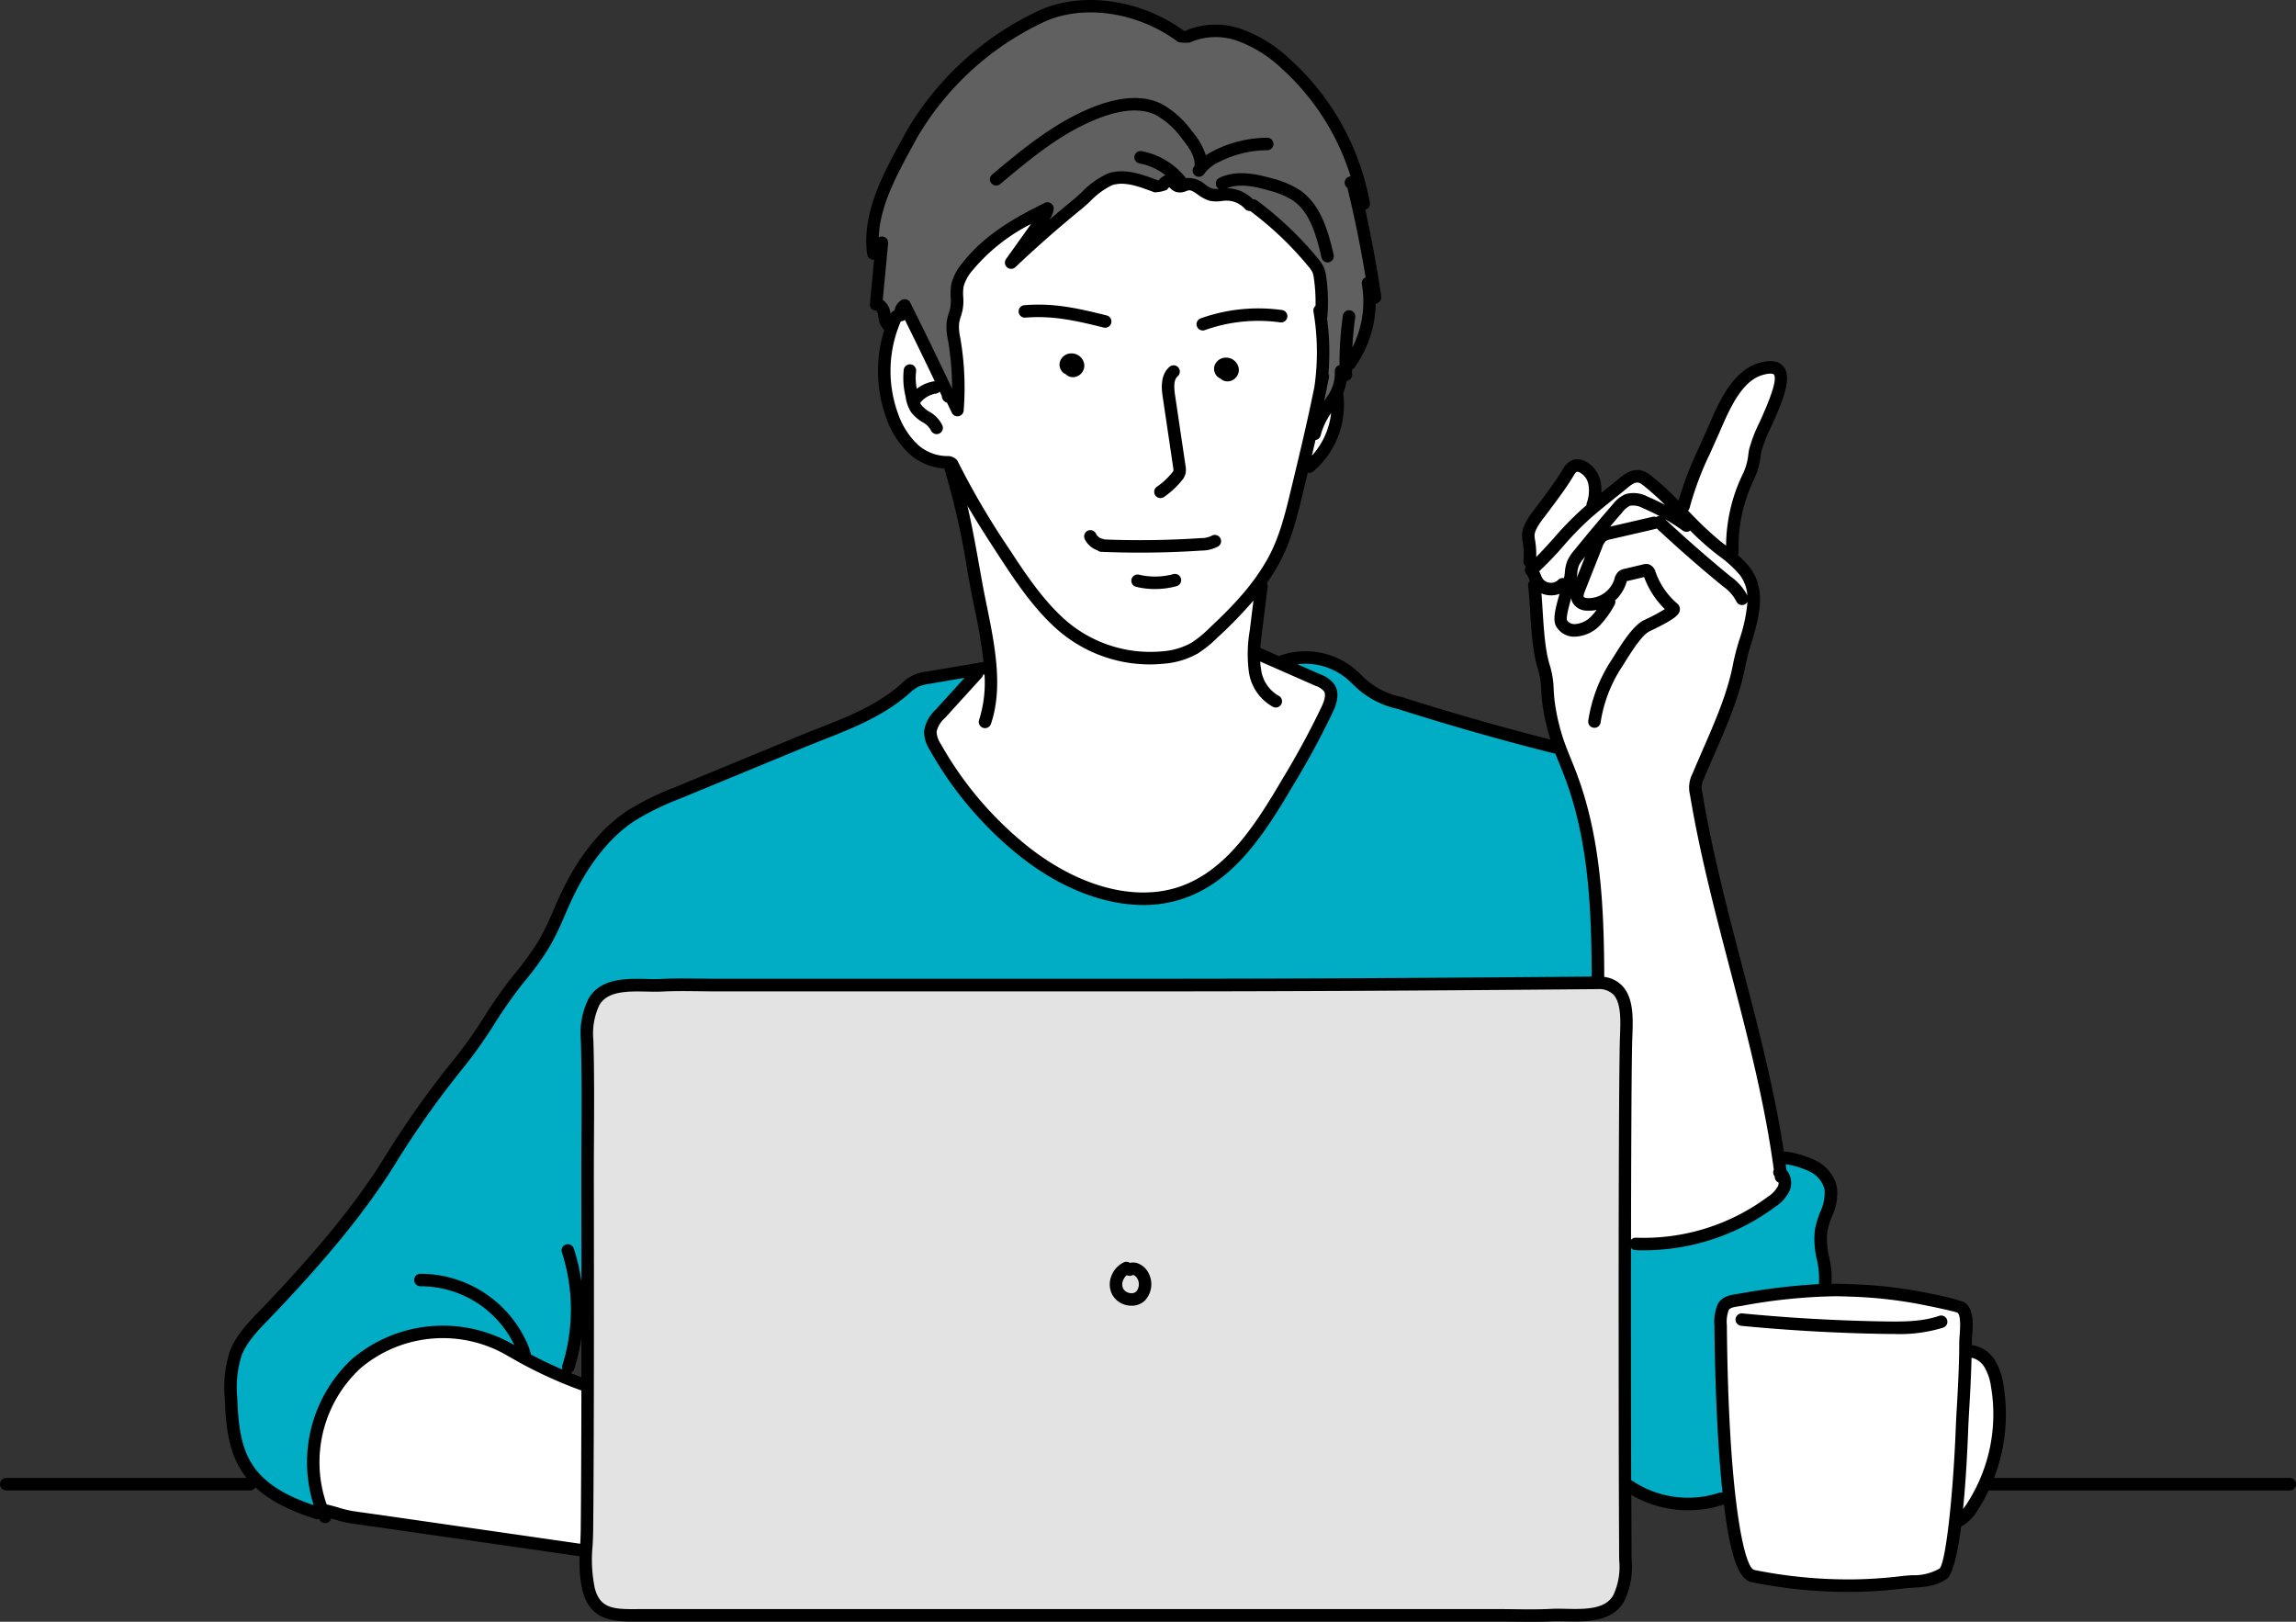 <svg xmlns="http://www.w3.org/2000/svg" xmlns:xlink="http://www.w3.org/1999/xlink" width="377.874" height="266.888" viewBox="0 0 377.874 266.888"><rect x="0" y="0" width="377.874" height="266.888" fill="#333333" stroke="none"/><defs><clipPath id="a"><rect width="377.874" height="266.888" transform="translate(0 0)" fill="none"/></clipPath></defs><g transform="translate(0 0.004)"><g transform="translate(0 -0.004)" clip-path="url(#a)"><path d="M2703.788,847.332a.821.821,0,0,1-.75-.487,8.171,8.171,0,0,0-2.5-2.8c-3.667-3-7.3-6.181-10.8-9.45a.821.821,0,0,1,.97-1.311,34.663,34.663,0,0,1,2.948,1.893.165.165,0,0,0,.1.034.227.227,0,0,0,.134-.047.821.821,0,0,1,1.071.077,45.46,45.46,0,0,0,3.4,3.125c.381.31.771.613,1.16.916a20.206,20.206,0,0,1,3.6,3.262,6.955,6.955,0,0,1,1.486,3.9.82.82,0,0,1-.615.863.793.793,0,0,1-.2.026" transform="translate(-2416.214 -748.522)" fill="#fff"/><path d="M2600.814,815.566a.821.821,0,0,1-.626-1.353l.443-.522c.52-.612,1.038-1.224,1.563-1.827a4.074,4.074,0,0,1,1.616-1.326,2.194,2.194,0,0,1,.724-.117,5.264,5.264,0,0,1,1.974.518c.884.374,1.8.818,2.815,1.358a.821.821,0,0,1-.387,1.546h-.02a.211.211,0,0,0-.1.039.822.822,0,0,1-.735.076.306.306,0,0,0-.1-.026L2601,815.544a.769.769,0,0,1-.185.022" transform="translate(-2335.82 -728.078)" fill="#fff"/><path d="M2532.034,966.714a2.222,2.222,0,0,1-2.037-1.1c-.21-.565-.161-1.409.644-4.2a.821.821,0,0,1,.789-.594l.057,0a.82.82,0,0,1,.755.7,1.421,1.421,0,0,0,.145.46,2.029,2.029,0,0,0,1.752.88l.178,0a5.4,5.4,0,0,0,1.128-.135.772.772,0,0,1,.173-.019.821.821,0,0,1,.667,1.3,8.825,8.825,0,0,1-.991,1.191,4.807,4.807,0,0,1-3.252,1.512Z" transform="translate(-2272.842 -863.19)" fill="#fff"/><path d="M2733.215,627a.82.82,0,0,1-.5-.172l-.107-.083c-.358-.278-.717-.556-1.067-.842a61.685,61.685,0,0,1-5.189-4.949.821.821,0,0,1,.006-1.148.279.279,0,0,0,.063-.081,51.188,51.188,0,0,1,3.379-9.024l1.26-2.811c.166-.369.337-.759.512-1.165,1.522-3.5,3.6-8.28,7.329-9.4a5.79,5.79,0,0,1,1.614-.288,1.475,1.475,0,0,1,1.162.417c.85.968.294,3.177-2.208,8.75a23.923,23.923,0,0,0-1.677,4.332c-.039.236-.073.473-.106.71a14.1,14.1,0,0,1-.318,1.713,13.819,13.819,0,0,1-.827,2.106l-.263.585a26.754,26.754,0,0,0-2.239,10.538.823.823,0,0,1-.821.816" transform="translate(-2449.13 -536.368)" fill="#fff"/><path d="M2487.7,791.685c-1.448-.055-2.066-1.188-2.505-2.359a.82.82,0,0,1,.187-.963,56.868,56.868,0,0,0,3.939-4.11c2.872-3.476,6.885-6.667,10.263-9.352,1.391-1.265,2.616-1.863,3.9-.774.432.385,6.525,4.844,2.789,4.672-1.95-.872-3.675-2.281-5.8-1.765a4.545,4.545,0,0,0-1.792,1.444c-2.464,3.036-5.318,5.825-7.379,9.148-.6.991.18,3.379-1.5,3.3a3.1,3.1,0,0,1-2.1.761" transform="translate(-2232.614 -694.961)" fill="#fff"/><path d="M2546.613,898.762a.823.823,0,0,1-.808-.968l.009-.048c.019-.1.039-.206.048-.293l.017-.182a6.061,6.061,0,0,1,.312-1.639,5.909,5.909,0,0,1,.942-1.439l.227-.275a.821.821,0,0,1,1.4.817l-1.386,3.508a.821.821,0,0,1-.764.52" transform="translate(-2287.126 -802.816)" fill="#fff"/><path d="M2478.549,772.1c-1.444-.18-.551-2.4-.935-3.244-.754-2.37,1.745-4.594,3.167-6.684,1.518-1.668,2.53-4.25,4.2-5.7,2.92-.143,3.659,3.716,2.7,6.148.088.548-.519.949-.874,1.248-3.088,2.383-5.141,6.148-8.258,8.228" transform="translate(-2225.751 -679.607)" fill="#fff"/><path d="M2117.643,669.585a.823.823,0,0,1-.8-1.01q.305-1.293.606-2.591a.823.823,0,0,1,.677-.627.208.208,0,0,0,.175-.141,12.141,12.141,0,0,1,1.83-3.918.821.821,0,0,1,1.5.542,13.3,13.3,0,0,1-3.386,7.48.821.821,0,0,1-.6.266" transform="translate(-1901.742 -593.773)" fill="#fff"/><path d="M1489.442,77.57a.784.784,0,0,1-.3-.06.8.8,0,0,1-.5-.9l.329-1.624a.642.642,0,0,1,.028-.1c0-.015.033-.089.039-.1l.033-.282s.3-1.466.366-1.813a.254.254,0,0,0-.032-.116.819.819,0,0,1-.07-.406,40.749,40.749,0,0,0-.225-8.956.822.822,0,0,1,.041-.388,27.686,27.686,0,0,0-.169-6.406,5.163,5.163,0,0,0-.3-1.261,5.3,5.3,0,0,0-.884-1.34,55.922,55.922,0,0,0-9.9-9.41.2.2,0,0,0-.11-.024.951.951,0,0,1-.639-.244,5.3,5.3,0,0,0-3.748-1.584l-.177,0c-.253.009-.506.036-.76.063a8.549,8.549,0,0,1-.878.063,2.706,2.706,0,0,1-.648-.07,4.974,4.974,0,0,1-1.577-.845,3.9,3.9,0,0,0-2.088-.916,1.923,1.923,0,0,0-.339.03,3.862,3.862,0,0,0-.582.168c-.077.026-.18.061-.242.086a.819.819,0,0,1-.787-.013,1.9,1.9,0,0,1-.362-.3,1.678,1.678,0,0,0-.737-.5,1,1,0,0,0-.245-.032,1.639,1.639,0,0,0-1.165.708.822.822,0,0,1-.625.289.814.814,0,0,1-.286-.052l-.435-.161a15.911,15.911,0,0,0-5.354-1.3,6.087,6.087,0,0,0-1.933.3A13.214,13.214,0,0,0,1450.1,43c-.474.437-.926.851-1.34,1.189-1.331,1.085-2.683,2.217-4.016,3.365a.821.821,0,0,1-1.21-1.091,2.733,2.733,0,0,0,.582-1.389.2.2,0,0,0-.092-.182.208.208,0,0,0-.114-.033c-4.613,2.257-9.741,5.032-13.342,9.667a7.866,7.866,0,0,0-1.671,3.123,8.623,8.623,0,0,0-.092,2,8.792,8.792,0,0,1-.063,1.8,8.926,8.926,0,0,1-.281,1.063,6.449,6.449,0,0,0-.132,3.976l.037.216a47.132,47.132,0,0,1,.666,8.007.822.822,0,0,1-.642.8.836.836,0,0,1-.179.02.821.821,0,0,1-.742-.47c-2.227-4.7-4.54-9.458-6.872-14.132a.206.206,0,0,0-.124-.1.594.594,0,0,0-.064,0,.181.181,0,0,0-.1.023,1.571,1.571,0,0,0-.754,1.147.821.821,0,0,1-.6.675.193.193,0,0,0-.132.1.821.821,0,0,1-.739.464.847.847,0,0,1-.118-.009.821.821,0,0,1-.692-.681l-.021-.127a2.29,2.29,0,0,0-.88-1.593.822.822,0,0,1-.378-.771l.886-9.319a.2.2,0,0,0-.127-.21.671.671,0,0,0-.093-.008.155.155,0,0,0-.088.021.818.818,0,0,1-.421.116.821.821,0,0,1-.821-.851c.189-5.376,3-10.518,5.713-15.49l.556-1.02.024-.091a.825.825,0,0,1,.218-.357,48.425,48.425,0,0,1,21.16-19.2,19.1,19.1,0,0,1,7.982-1.653,25.316,25.316,0,0,1,14.924,5.037.162.162,0,0,0,.1.032.256.256,0,0,0,.1-.023.817.817,0,0,1,.661,0,.251.251,0,0,0,.1.024,10.516,10.516,0,0,1,4.548-1,12.913,12.913,0,0,1,4.143.7,21.832,21.832,0,0,1,7.5,4.724A40.551,40.551,0,0,1,1494.6,39.544a.822.822,0,0,1-.747,1.064.2.2,0,0,0-.142.068.2.2,0,0,0,.016.289,1.876,1.876,0,0,1,.143.144,1.116,1.116,0,0,1,.282.571c0,.018,0,.061,0,.1,1.155,4.753,2.145,9.626,2.942,14.488a.821.821,0,0,1-.508.9.211.211,0,0,0-.115.224,17.448,17.448,0,0,1-1.629,10.856.822.822,0,0,1-.734.453.807.807,0,0,1-.209-.027.822.822,0,0,1-.611-.835c.084-1.681.242-3.352.471-4.967a.206.206,0,0,0-.175-.232h0a.209.209,0,0,0-.227.175,55.416,55.416,0,0,0-.546,8.026.822.822,0,0,1-.633.8.2.2,0,0,0-.144.206,7.2,7.2,0,0,1-1.128,4.226c-.252.391-.5.761-.745,1.12a.87.87,0,0,1-.712.38" transform="translate(-1271.531 -10.759)" fill="#606060"/><path d="M1477.907,368.212a22.155,22.155,0,0,1-14.014-5.047c-4.054-3.392-7.244-8.265-9.808-12.181a129.377,129.377,0,0,1-8.665-14.766.206.206,0,0,0-.169-.1.822.822,0,0,1-.386-.141.237.237,0,0,0-.125-.046l-.075.029a.818.818,0,0,1-.284.051.8.8,0,0,1-.163-.017,1.083,1.083,0,0,1-.109-.026,8.126,8.126,0,0,1-5.364-2.439,13.743,13.743,0,0,1-3.159-5.236,21.381,21.381,0,0,1,.562-15.668.82.82,0,0,1,.751-.491.978.978,0,0,1,.593-.2.76.76,0,0,1,.162.017.911.911,0,0,1,.624.422c2.06,4.158,4.1,8.374,6.069,12.533a.808.808,0,0,1,.078.322.378.378,0,0,0,.173.317.909.909,0,0,1,.6.459l.8,1.675a.208.208,0,0,0,.186.118.215.215,0,0,0,.2-.189,47.4,47.4,0,0,0-.526-11.631l-.038-.219a6.06,6.06,0,0,1,.119-3.781,8.867,8.867,0,0,0,.293-1.116,9.011,9.011,0,0,0,.071-1.876,8.243,8.243,0,0,1,.085-1.9,7.432,7.432,0,0,1,1.592-2.952,31.432,31.432,0,0,1,9.914-7.882.821.821,0,0,1,1.062,1.2l-4.14,5.8a.2.2,0,0,0,.033.273.2.2,0,0,0,.275-.006c3.538-3.353,7.233-6.6,10.984-9.657.419-.342.876-.762,1.357-1.205a12.97,12.97,0,0,1,3.928-2.851,5.753,5.753,0,0,1,1.812-.277,15.561,15.561,0,0,1,5.2,1.28l.493.183h.039a.235.235,0,0,0,.129-.034.819.819,0,0,1,.723-.059.732.732,0,0,0,.084.006.155.155,0,0,0,.147-.059,3.086,3.086,0,0,1,.5-.558.82.82,0,0,1,1.08.033l.132.126a1.842,1.842,0,0,0,.642.461,1.1,1.1,0,0,0,.368.061,2.585,2.585,0,0,0,.824-.187,3.217,3.217,0,0,1,.519-.15,1.417,1.417,0,0,1,.269-.025,3.464,3.464,0,0,1,1.852.844,5.311,5.311,0,0,0,1.712.906,3.178,3.178,0,0,0,.745.08,8.494,8.494,0,0,0,.92-.065c.288-.03.51-.053.731-.06l.186,0a4.957,4.957,0,0,1,3.6,1.628.2.2,0,0,0,.11.064c.022,0,.1-.009.12-.009a.818.818,0,0,1,.49.162,55.394,55.394,0,0,1,9.741,9.269,4.985,4.985,0,0,1,.822,1.238,4.843,4.843,0,0,1,.272,1.161,28.392,28.392,0,0,1,.273,4.656.823.823,0,0,1-.271.589.208.208,0,0,0-.08.177,40.3,40.3,0,0,1,.174,12.492c-1.128,5.641-2.429,11.113-3.891,17.173-.949,3.933-1.931,8-3.941,11.58-2.453,4.373-5.718,7.847-9.868,11.719a17.769,17.769,0,0,1-2.994,2.412,12.371,12.371,0,0,1-5.118,1.5,20.48,20.48,0,0,1-2.048.1" transform="translate(-1288.627 -260.106)" fill="#fff"/><path d="M1543.679,876.1c-6.454,0-13.562-2.9-20.015-8.162a58.82,58.82,0,0,1-14.019-16.694,4.581,4.581,0,0,1-.8-2.445,4.8,4.8,0,0,1,1.574-2.768l6.059-6.663a.276.276,0,0,0,.031-.1.821.821,0,0,1,.669-.65l.149-.025a.569.569,0,0,1,.063-.016.86.86,0,0,1,.161-.016.821.821,0,0,1,.82.786,21.019,21.019,0,0,1-.925,7.778.206.206,0,0,0,.128.261.347.347,0,0,0,.042,0,.2.2,0,0,0,.219-.129c1.985-5.8.551-12.825-.714-19.026l-.025-.123c-.245-1.206-.484-2.383-.69-3.514l-.457-2.548c-.682-3.817-1.263-7-2.017-10.269a.822.822,0,0,1,1.51-.6c1.716,2.936,3.515,5.729,5.205,8.31,2.579,3.942,5.789,8.844,9.891,12.277a22.169,22.169,0,0,0,14.209,5.146c.72,0,1.447-.036,2.158-.107a12.784,12.784,0,0,0,5.286-1.552,18.007,18.007,0,0,0,3.064-2.465,70.619,70.619,0,0,0,5.934-6.1.821.821,0,0,1,1.442.631l-.607,4.918a22.075,22.075,0,0,0-.161,6.54A6.991,6.991,0,0,0,1565.4,844a.579.579,0,0,0,.086.007.188.188,0,0,0,.191-.1.208.208,0,0,0-.093-.275,6.581,6.581,0,0,1-3.316-4.919,11.539,11.539,0,0,1-.155-1.395.821.821,0,0,1,1.151-.8l9.131,4.015a3.645,3.645,0,0,1,1.735,1.205c.6.956.132,2.259-.341,3.287a135.85,135.85,0,0,1-6.484,11.968c-4.626,7.892-9.4,15.194-17.043,17.988a19.1,19.1,0,0,1-6.58,1.122" transform="translate(-1355.532 -728.402)" fill="#fff"/><path d="M389.308,1207.284a.832.832,0,0,1-.261-.042c-3.318-1.112-8.027-3.055-10.593-7.079-2.1-3.295-2.419-7.4-2.562-11.324a18.174,18.174,0,0,1,.776-7.341c.917-2.336,2.727-4.214,4.477-6.03l.3-.316c9.448-9.84,16-17.911,20.625-25.4a152.086,152.086,0,0,1,11.543-16.222,76.6,76.6,0,0,0,4.725-6.719,78.9,78.9,0,0,1,4.7-6.7,36.379,36.379,0,0,0,6.827-11.08c.333-.766.654-1.5.99-2.233,2.871-6.232,6.512-10.83,10.821-13.665a44.545,44.545,0,0,1,7.594-3.714l20.328-8.391c1.033-.426,2.073-.836,3.112-1.246,4.874-1.922,9.853-3.885,13.9-7.409l.18-.156a5.522,5.522,0,0,1,3.613-1.733l5.871-1a.855.855,0,0,1,.138-.011.821.821,0,0,1,.607,1.374l-4.781,5.257a5.285,5.285,0,0,0-1.681,3.021,4.942,4.942,0,0,0,.855,2.67,59.238,59.238,0,0,0,14.117,16.811c6.525,5.321,13.73,8.251,20.288,8.251a19.44,19.44,0,0,0,6.709-1.145c7.767-2.841,12.592-10.21,17.251-18.158a136.033,136.033,0,0,0,6.507-12.011c.547-1.192,1.012-2.561.314-3.677a4.018,4.018,0,0,0-1.917-1.362l-3.8-1.671a.821.821,0,0,1,.229-1.566,11.552,11.552,0,0,1,1.413-.087,11.294,11.294,0,0,1,7.133,2.482c.42.34.814.713,1.207,1.085a18.817,18.817,0,0,0,1.655,1.45,18.255,18.255,0,0,0,5.385,2.42c8.509,2.715,17.237,5.2,25.948,7.377a.821.821,0,0,1,.567.5c.222.572.452,1.139.677,1.7.243.6.483,1.193.714,1.788,4.185,10.829,4.588,22.479,4.64,33.484a.822.822,0,0,1-.814.825c-27.059.243-50.753.361-72.435.361h-71.8c-.9,0-1.808-.01-2.714-.022s-1.812-.024-2.729-.024c-1.357,0-2.471.026-3.5.081-.319.016-.658.023-1.013.023-.437,0-.9-.01-1.374-.019-.491-.01-1-.022-1.518-.022-2.947,0-5.874.347-7.322,2.858a12.073,12.073,0,0,0-1.149,6.4c.159,5.252.13,10.606.1,15.784l0,.418c-.013,2.255-.025,4.51-.021,6.762.01,6.119.017,11.716.018,16.955a.821.821,0,0,1-.766.819l-.057,0a.821.821,0,0,1-.813-.711,31.487,31.487,0,0,0-1.237-5.512.207.207,0,0,0-.2-.141c-.17.044-.229.161-.194.27A31.463,31.463,0,0,1,431,1183.7a.224.224,0,0,0,.019.135.821.821,0,0,1-.761,1.13.811.811,0,0,1-.323-.067,70.051,70.051,0,0,1-8.145-4.116c-.035-.013-.07-.026-.093-.038a21.539,21.539,0,0,0-11.1-2.987A21.97,21.97,0,0,0,396.172,1183a22.325,22.325,0,0,0-6.085,23.2.821.821,0,0,1-.78,1.08" transform="translate(-337.659 -958.757)" fill="#00adc4"/><path d="M552.784,2194.674l-31.9-4.593c-.608-.089-2.224-.314-2.224-.314-1.111-.154-2.223-.308-3.331-.475a18.472,18.472,0,0,1-2.443-.6c-.582-.171-1.175-.344-1.793-.482l-.065-.007a.822.822,0,0,1-.625-.526,20.97,20.97,0,0,1,19.95-28.481,20.89,20.89,0,0,1,11.2,3.136c.037.013.073.027.107.043a71.017,71.017,0,0,0,11.711,5.479.821.821,0,0,1,.543.774l-.018,6.793c-.017,5.371-.039,10.742-.093,16.114-.008.78-.047,1.569-.085,2.358a.825.825,0,0,1-.822.785.76.76,0,0,1-.115-.009" transform="translate(-457.412 -1939.813)" fill="#fff"/><path d="M1106.992,1693.925c-1.825,0-3.634-.045-5.451-.045H960.973c-3.733.007-7.716.366-8.724-4.026-.966-29.246.4-58.92-.27-90.417-1.6-12.261,13.166-8.275,20.913-8.856,46.142,1.191,100.373-2.52,148.036.316,1.86,1.954,1.656,6.4,1.61,9.25-.219,17.624-.178,35.682-.176,52.681.016,10.576,0,21.478.09,32.195,1.341,10.177-8.179,8.918-15.461,8.9" transform="translate(-855.146 -1428.27)" fill="#e3e3e3"/><path d="M2504.088,966.66a.827.827,0,0,1-.821-.822c.007-6.2.023-12.447.053-18.645-.761-6.731,1.995-16.916-1.291-22.659-.609-1.151-2.9-.636-3.187-1.979-.05-11.078-.452-22.806-4.667-33.711-3.714-8.474-4.433-17.19-5.473-26.524.127-1.228-1.026-4.029.95-3.7,1.053.881,3.571-.954,3.445,1.069-2.408,5.392,1.2,7.979,5.283,4.377a10.079,10.079,0,0,0,2.514-4.147,5.719,5.719,0,0,0,1.643-2.587.9.9,0,0,1,.648-.741c.74.12,3.465-1.461,3.812-.155.55,2.243,2.542,3.759,3.458,5.651-.523,1.213-2.365,1.563-4.058,2.557a27.622,27.622,0,0,0-8.516,15.982.21.21,0,0,0,.371-.08,28.36,28.36,0,0,1,8.34-15.541c2.815-1.456,5.2-2.39,4.572-3.275a12.914,12.914,0,0,1-3.845-5.617c-.121-.367-.324-.724-.731-.721-.02-.2-3.281.868-3.4.777a1.272,1.272,0,0,0-1.069,1.12,5.288,5.288,0,0,1-5.171,3.734c-1.223.066-1.95-1.008-1.226-2.3l2.831-7.162a2.4,2.4,0,0,1,2.026-1.855l7.3-1.688a.879.879,0,0,1,.973.1c4.2,4.388,9.789,7.733,13.483,12.4.476-.7,1.685-.785,1.719.291-7.33,37.312-14.687,17.6-2.9,60.188,2.615,10.409,6.053,22.331,7.2,33.832a1.11,1.11,0,0,1,.212.635c.228.32.647.4.621.887.053,1.347-1.1,2.267-2.049,2.99-6.553,5.317-15.1,6.664-23.052,7.329" transform="translate(-2235.639 -761.76)" fill="#fff"/><path d="M2644.186,1934.05a17.3,17.3,0,0,1-9.658-2.921l-.038,0a.822.822,0,0,1-.517-.761c-.016-6.2-.022-12.4-.028-18.46v-.605c-.005-6.231-.008-12.68,0-19.206a.822.822,0,0,1,.546-.773.84.84,0,0,1,.275-.047.821.821,0,0,1,.636.3.2.2,0,0,0,.143.08c.44.016.883.024,1.324.024a35.642,35.642,0,0,0,21.2-7.038,5.71,5.71,0,0,0,2.036-2.271,2.446,2.446,0,0,0-.371-2.521.826.826,0,0,1-.214-.454l-.134-.952a.821.821,0,0,1,.813-.937.8.8,0,0,1,.156.015,14.472,14.472,0,0,1,4.275,1.326,5.324,5.324,0,0,1,2.8,3.475,8.013,8.013,0,0,1-.774,4.2,14.437,14.437,0,0,0-.819,2.728,13.677,13.677,0,0,0,.319,4.612,14.115,14.115,0,0,1,.354,4.226.822.822,0,0,1-.787.8,104.248,104.248,0,0,0-12.885,1.53c-.143.024-.29.046-.442.068-.977.141-2.087.3-2.615,1.221a6.79,6.79,0,0,0-.472,3.138c.035,3.836.194,13.754.923,22.97.129,1.638.268,3.129.411,4.5a.822.822,0,0,1-.817.907.8.8,0,0,1-.2-.025l-.106-.013a16.687,16.687,0,0,1-5.333.858" transform="translate(-2366.318 -1686.747)" fill="#00adc4"/><path d="M2809.971,2139.681a78.5,78.5,0,0,1-15.592-1.579c-2.914-.591-4.94-16.708-5.162-41.06a6.569,6.569,0,0,1,.42-2.93c.429-.745,1.432-.891,2.318-1.02.159-.022.308-.044.45-.069a92.079,92.079,0,0,1,15.334-1.583c.51,0,1.019.007,1.529.022.465.013.931.031,1.4.051a72.909,72.909,0,0,1,12.8,1.561c.585.107,4.23.868,4.83,1.13a.754.754,0,0,1,.094.049c.894.537.964,1.991.78,4.488-.034.456-.063.864-.063,1.184,0,2.332-.084,4.64-.217,7.388-.046.947-.1,1.893-.156,2.838-.078,1.362-.156,2.725-.21,4.087-.212,5.469-1.191,21.5-2.852,23.363a.872.872,0,0,1-.131.118,9.047,9.047,0,0,1-4.922,1.266c-.58.037-1.155.073-1.72.143a73.777,73.777,0,0,1-8.276.548Z" transform="translate(-2505.818 -1878.939)" fill="#fff"/><path d="M3172.6,2217.683a.821.821,0,0,1-.816-.9c.362-3.582.645-7.928.838-12.918.05-1.314.126-2.63.2-3.944l.008-.134c.054-.947.108-1.894.155-2.841.088-1.8.153-3.4.188-4.958a.822.822,0,0,1,.821-.8.788.788,0,0,1,.141.012,4.083,4.083,0,0,1,2.638,1.838,9.46,9.46,0,0,1,1.234,3.585,27.84,27.84,0,0,1-4.049,19.768,12.137,12.137,0,0,1-.721.995.822.822,0,0,1-.638.3" transform="translate(-2849.51 -1968.545)" fill="#fff"/><path d="M1802.17,2043.918a2.22,2.22,0,0,0-1.25-.06,1.025,1.025,0,0,0-1.017-.081,4.08,4.08,0,0,0-2.063,2.321,3.692,3.692,0,0,0,.1,2.846,3.526,3.526,0,0,0,2.567,1.9,3.687,3.687,0,0,0,.683.064,3.133,3.133,0,0,0,2.181-.839,3.907,3.907,0,0,0,.723-4.3,3.331,3.331,0,0,0-1.922-1.849m-.213,4.657a1.21,1.21,0,0,1-1.075.247,1.5,1.5,0,0,1-1.089-.76,1.661,1.661,0,0,1-.019-1.274,2.134,2.134,0,0,1,.629-.912,1.028,1.028,0,0,0,1-.02c.009-.008.033-.021.119.008a1.345,1.345,0,0,1,.681.7,1.876,1.876,0,0,1-.243,2.01" transform="translate(-1614.958 -1836.03)"/><path d="M2844.917,2127.655c-2.741.948-5.675.982-8.953.931-7.8-.125-15.684-.57-23.441-1.321a1.026,1.026,0,1,0-.2,2.042c7.812.758,15.754,1.205,23.605,1.331.535.009,1.068.015,1.6.015a24.41,24.41,0,0,0,8.059-1.057,1.027,1.027,0,0,0-.671-1.94" transform="translate(-2525.746 -1911.118)"/><path d="M376.848,243.218H328.175a29.09,29.09,0,0,0,1.537-15.363,10.52,10.52,0,0,0-1.419-4.05,5.236,5.236,0,0,0-3.777-2.441q0-.192,0-.384c0-.294.029-.671.059-1.09.143-1.943.338-4.605-1.375-5.634a39.581,39.581,0,0,0-5.335-1.336,73.829,73.829,0,0,0-12.962-1.579h0q-.709-.032-1.418-.053-1.024-.03-2.047-.021a15.95,15.95,0,0,0-.39-4.372,12.6,12.6,0,0,1-.314-4.2,13.332,13.332,0,0,1,.755-2.489,8.939,8.939,0,0,0,.831-4.861,6.464,6.464,0,0,0-3.422-4.327,16.251,16.251,0,0,0-4.868-1.5,1.059,1.059,0,0,0-.437.017c-1.591-10.379-4.278-20.654-6.888-30.628-2.429-9.285-4.94-18.886-6.53-28.449a3.058,3.058,0,0,1,.266-2.335c.533-1.286,1.1-2.6,1.681-3.921,2.079-4.773,4.229-9.709,5.151-14.692a36.859,36.859,0,0,1,.965-3.664c1.234-4.14,2.634-8.832-.37-12.6a14.636,14.636,0,0,0-1.876-1.916,1.022,1.022,0,0,0,.148-.564,25.425,25.425,0,0,1,2.134-11.012l.254-.564a15.03,15.03,0,0,0,.894-2.294,15.215,15.215,0,0,0,.348-1.86c.033-.23.066-.459.1-.687a23.976,23.976,0,0,1,1.586-4.028c1.8-4.02,3.668-8.175,2.007-10.066-1.193-1.358-3.347-.707-4.056-.494-4.271,1.286-6.485,6.373-8.1,10.086-.175.4-.344.79-.508,1.156l-1.259,2.81a55.907,55.907,0,0,0-3.29,8.587,46.525,46.525,0,0,0-4.632-4.22c-2.333-1.8-4.13-.3-5.441.8-.19.158-.382.321-.58.478-.64.508-1.329,1.058-2.046,1.639a6.574,6.574,0,0,0-.126-1.8,4.82,4.82,0,0,0-2.683-3.469,2.638,2.638,0,0,0-1.913-.139,3.3,3.3,0,0,0-1.657,1.6c-.948,1.579-2.013,3.017-3.142,4.538l-.7.951c-.149.2-.319.421-.5.655-1,1.3-2.253,2.913-2.33,4.512a6.037,6.037,0,0,0,.111,1.276l.033.2a11.435,11.435,0,0,1,.078,2.867,1.024,1.024,0,0,0,.422.933,1.027,1.027,0,0,0,.066,1.243,3.5,3.5,0,0,1,.454.857c.037.087.076.177.116.269a1.023,1.023,0,0,0-.282.837c.147,1.22.238,2.663.333,4.19.2,3.261.437,6.956,1.321,9.6a13.458,13.458,0,0,1,.5,3.418c.042.656.084,1.335.174,2.007a35.594,35.594,0,0,0,1.339,6.058c-8.223-2.086-16.47-4.446-24.539-7.02a12.544,12.544,0,0,1-6.541-3.561c-.415-.393-.844-.8-1.31-1.179a12.685,12.685,0,0,0-12.044-2.075,1.025,1.025,0,0,0-.223.113l-3.081-1.355c.064-.883.174-1.772.282-2.649l.919-7.437a1.023,1.023,0,0,0-.116-.612,34.876,34.876,0,0,0,1.868-2.963c2.094-3.732,3.095-7.881,4.063-11.895q.393-1.628.788-3.274a1.032,1.032,0,0,0,.246.031,1.021,1.021,0,0,0,.659-.241,14.457,14.457,0,0,0,4.929-12.889,8.5,8.5,0,0,0,.573-2.022,1.026,1.026,0,0,0,.893-1.052c-.009-.264-.015-.528-.02-.793a1.021,1.021,0,0,0,.414-.333,18.8,18.8,0,0,0,3.5-10.524,1.027,1.027,0,0,0,.9-1.075,4.38,4.38,0,0,0-.1-.741c-.678-4.559-1.524-9.129-2.524-13.639a1.027,1.027,0,0,0,.749-1.173A41.882,41.882,0,0,0,212.364,9.795a23.006,23.006,0,0,0-7.934-4.977,12.7,12.7,0,0,0-9.493.312C187.832-.124,178-1.517,170.958,1.749a49.524,49.524,0,0,0-21.663,19.646,1.025,1.025,0,0,0-.105.254,1.027,1.027,0,0,0-.169.227l-.581,1.067c-3.114,5.7-6.644,12.163-5.724,18.9a1.026,1.026,0,0,0,.743.851,1.046,1.046,0,0,0,.4.03l-.69,7.261a.983.983,0,0,0,.249.805.941.941,0,0,0,.768.3,1.327,1.327,0,0,1,.33.754l.031.194a3.674,3.674,0,0,0,.972,2.3A22.6,22.6,0,0,0,145.8,68.6a14.944,14.944,0,0,0,3.454,5.7,9.379,9.379,0,0,0,6.149,2.79A125.532,125.532,0,0,1,159.2,93.854l.461,2.566c.215,1.179.464,2.4.721,3.663a88.366,88.366,0,0,1,1.494,8.874,1,1,0,0,0-.226.014l-9.109,1.545a6.684,6.684,0,0,0-4.22,2.021l-.176.154c-3.888,3.384-8.549,5.222-13.483,7.167-1.066.421-2.133.841-3.192,1.279l-20.327,8.39a45.531,45.531,0,0,0-7.8,3.824c-4.5,2.965-8.292,7.735-11.261,14.177-.34.737-.664,1.482-.988,2.227a47.767,47.767,0,0,1-2.383,4.95,47.693,47.693,0,0,1-4.285,5.877,79.342,79.342,0,0,0-4.773,6.8A75.812,75.812,0,0,1,75,173.989a153.3,153.3,0,0,0-11.638,16.353c-4.577,7.416-11.08,15.422-20.465,25.2l-.309.322c-1.832,1.9-3.726,3.87-4.73,6.429A19.2,19.2,0,0,0,37,230.123c.15,4.093.487,8.388,2.755,11.941a13.02,13.02,0,0,0,.831,1.154H1.026a1.027,1.027,0,0,0,0,2.054H41.182a1.025,1.025,0,0,0,.872-.488c2.972,2.74,6.911,4.237,9.889,5.178a1.041,1.041,0,0,0,.31.048,1.019,1.019,0,0,0,.28-.04l.045.1a1.026,1.026,0,0,0,1.921-.188c.2.058.411.117.622.179a19.517,19.517,0,0,0,2.612.634c1.112.168,2.226.322,3.34.477.742.1,1.483.206,2.223.313L95.4,256.107a19.963,19.963,0,0,0,.509,5.791c1.339,5.005,5.416,4.965,9.013,4.945l141.469,0c.9,0,1.8.011,2.71.023s1.819.023,2.74.023c1.179,0,2.365-.019,3.542-.081.693-.036,1.488-.019,2.328,0,3.387.069,7.6.158,9.566-3.249a12.8,12.8,0,0,0,1.258-6.84c-.019-.61-.019-1.222-.019-1.833v-.761q-.022-4.041-.034-8.111a18.644,18.644,0,0,0,9.4,2.522,17.957,17.957,0,0,0,5.714-.919,1.039,1.039,0,0,0,.128-.054c1.275,10.574,3.012,12.491,4.594,12.811a79.423,79.423,0,0,0,15.755,1.6q.371,0,.743,0a74.69,74.69,0,0,0,8.415-.555c.541-.067,1.093-.1,1.646-.138,1.888-.121,3.841-.247,5.567-1.5.4-.292,1.43-1.716,2.318-8.562.014-.006.028-.011.042-.018a7.12,7.12,0,0,0,2.681-2.69,28.116,28.116,0,0,0,1.81-3.234h49.556a1.027,1.027,0,0,0,0-2.054M287.578,97.981a8.845,8.845,0,0,0-2.73-3.094c-3.685-3.016-7.314-6.191-10.794-9.442a33.746,33.746,0,0,1,2.91,1.878,1.027,1.027,0,0,0,1.213-.009,46.543,46.543,0,0,0,3.454,3.167c.408.333.826.656,1.243.98a19.318,19.318,0,0,1,3.391,3.073,6.18,6.18,0,0,1,1.313,3.448M272.552,85.087a1.029,1.029,0,0,0-.584-.038l-6.99,1.617q1-1.182,2.014-2.346a3.5,3.5,0,0,1,1.269-1.089,3.252,3.252,0,0,1,2.106.383q1.408.594,2.759,1.317a1.024,1.024,0,0,0-.575.156M258.588,98.443a2.208,2.208,0,0,0,.229.722,2.73,2.73,0,0,0,2.443,1.321,5.773,5.773,0,0,0,1.505-.118,8.238,8.238,0,0,1-.889,1.056A3.994,3.994,0,0,1,259.2,102.7h-.007a1.451,1.451,0,0,1-1.288-.617c-.18-.492.29-2.276.683-3.639M281.417,74.66l1.26-2.811c.166-.372.338-.766.516-1.176,1.456-3.346,3.451-7.928,6.812-8.94,1.261-.38,1.8-.253,1.921-.116.79.9-1.322,5.608-2.338,7.87a23.473,23.473,0,0,0-1.738,4.537c-.04.241-.074.485-.109.728a9.755,9.755,0,0,1-1.079,3.595l-.264.587A27.486,27.486,0,0,0,284.078,89.8c-.387-.3-.773-.6-1.151-.908a60.407,60.407,0,0,1-5.107-4.871,1.017,1.017,0,0,0,.267-.481,50.626,50.626,0,0,1,3.33-8.877m-14.54,6.417c.212-.168.419-.341.623-.512,1.492-1.251,1.937-1.47,2.867-.753a40.36,40.36,0,0,1,3.668,3.278q-1.4-.747-2.869-1.367a4.933,4.933,0,0,0-3.581-.43,5.258,5.258,0,0,0-2.142,1.681c-2.159,2.484-4.31,5.05-6.393,7.626a6.894,6.894,0,0,0-1.13,1.757,7.025,7.025,0,0,0-.393,1.973l-.018.184a5.138,5.138,0,0,1-.118.629,1.023,1.023,0,0,0-.977.311,1.718,1.718,0,0,1-2.482-.168,4.517,4.517,0,0,1-.378-.759c-.071-.167-.146-.342-.232-.521a57.423,57.423,0,0,0,4-4.177,50.006,50.006,0,0,1,4.53-4.636c1.758-1.511,3.524-2.928,5.02-4.116m-6,10.532L259.5,95.093c.024-.134.043-.26.054-.376l.019-.191a5.325,5.325,0,0,1,.256-1.41,5.169,5.169,0,0,1,.819-1.226l.229-.282M254.456,84.7c.192-.248.372-.482.53-.7l.7-.942c1.108-1.495,2.253-3.04,3.252-4.705.147-.244.393-.653.565-.713a.734.734,0,0,1,.431.084,2.814,2.814,0,0,1,1.49,2.02,5.83,5.83,0,0,1-.273,3.013,1.024,1.024,0,0,0-.047.383q-.291.246-.582.5a51.669,51.669,0,0,0-4.722,4.823c-1,1.116-1.961,2.187-2.973,3.186a13.483,13.483,0,0,0-.149-2.526l-.035-.223a4.321,4.321,0,0,1-.086-.847c.045-.952,1.119-2.34,1.9-3.353m-38.55-9.708q.3-1.288.6-2.582a1.026,1.026,0,0,0,.848-.77,11.406,11.406,0,0,1,1.723-3.674,12.493,12.493,0,0,1-3.174,7.026m-70.62-25.634.886-9.319a1.027,1.027,0,0,0-1.546-.98c.181-5.183,2.937-10.227,5.614-15.128l.584-1.07a1.025,1.025,0,0,0,.089-.225,1.027,1.027,0,0,0,.151-.2A47.442,47.442,0,0,1,171.821,3.612c6.453-2.99,15.527-1.635,22.067,3.295a6.635,6.635,0,0,0,1.885.1,10.635,10.635,0,0,1,8-.242,21.036,21.036,0,0,1,7.216,4.556,39.842,39.842,0,0,1,11.293,17.706,1.026,1.026,0,0,0-.633,1.793c.043.039.086.078.128.118a1.03,1.03,0,0,0,.029.2c1.161,4.769,2.149,9.63,2.946,14.5a.953.953,0,0,0-.118.058,1.026,1.026,0,0,0-.5,1.075,16.727,16.727,0,0,1-1.561,10.4c.081-1.656.237-3.309.469-4.947a1.026,1.026,0,1,0-2.032-.289,56.241,56.241,0,0,0-.555,8.146l-.045.012a1.027,1.027,0,0,0-.73,1.035,6.367,6.367,0,0,1-1,3.74c-.255.4-.508.77-.754,1.134q.166-.794.328-1.588a1.031,1.031,0,0,0,.053-.2c.011-.072.02-.144.031-.216q.192-.958.376-1.917a1.017,1.017,0,0,0-.082-.632,41.538,41.538,0,0,0-.23-9.082,1.027,1.027,0,0,0,.061-.273,29.578,29.578,0,0,0-.2-6.554,5.971,5.971,0,0,0-.354-1.462,6.119,6.119,0,0,0-1.008-1.547,56.774,56.774,0,0,0-10.049-9.547,1.023,1.023,0,0,0-.654-.2,6.166,6.166,0,0,0-4.3-1.811c2.087-.83,4.592-.308,7,.391a13.434,13.434,0,0,1,3.848,1.6c2.8,1.916,3.842,5.55,4.748,9.422a1.027,1.027,0,0,0,1,.793,1.062,1.062,0,0,0,.235-.027,1.027,1.027,0,0,0,.766-1.233c-.962-4.11-2.185-8.318-5.587-10.648a15.129,15.129,0,0,0-4.435-1.881c-2.787-.81-6.013-1.458-8.793-.127a1.026,1.026,0,0,0-.091,1.8,3.147,3.147,0,0,1-.99-.014,4.4,4.4,0,0,1-1.3-.72,4.061,4.061,0,0,0-3.042-1.021l-.073.015c-.018-.028-.038-.056-.059-.083a12.1,12.1,0,0,0-7.193-4.365,1.027,1.027,0,1,0-.378,2.018,10,10,0,0,1,4.256,1.931,2.9,2.9,0,0,0-1.154.879l-.434-.16c-2.285-.851-5.128-1.909-7.828-1.018a13.736,13.736,0,0,0-4.373,3.113c-.463.425-.9.831-1.3,1.159q-2.033,1.658-4.034,3.379a3.5,3.5,0,0,0,.728-1.815,1.027,1.027,0,0,0-1.48-.974c-4.606,2.279-9.831,5.11-13.536,9.88a8.557,8.557,0,0,0-1.826,3.46,9.2,9.2,0,0,0-.109,2.188,8.163,8.163,0,0,1-.052,1.629,8.125,8.125,0,0,1-.256.96,9.105,9.105,0,0,0-.332,1.306,9.213,9.213,0,0,0,.174,3.05l.038.22a46.154,46.154,0,0,1,.653,7.866c-2.247-4.744-4.559-9.5-6.879-14.147a1.026,1.026,0,0,0-.619-.523,1.016,1.016,0,0,0-.805.089,2.4,2.4,0,0,0-1.168,1.733,1.027,1.027,0,0,0-.652.538l-.019-.121a3.069,3.069,0,0,0-1.251-2.155m2.447,18.553a20.508,20.508,0,0,1,.52-15.046,1.013,1.013,0,0,0,.329-.049,1.04,1.04,0,0,0,.335-.183c1.653,3.335,3.3,6.716,4.912,10.1-.034,0-.067,0-.1.01a6.145,6.145,0,0,0-2.851,1.23,8.886,8.886,0,0,1-.123-2.833,1.026,1.026,0,0,0-2.027-.322,12.988,12.988,0,0,0,.3,4.433,6.407,6.407,0,0,0,.888,2.546,6.623,6.623,0,0,0,1.859,1.648,3.474,3.474,0,0,1,1.41,1.334,1.027,1.027,0,0,0,.958.657,1.039,1.039,0,0,0,.37-.069,1.027,1.027,0,0,0,.588-1.328,5.106,5.106,0,0,0-2.175-2.3,4.974,4.974,0,0,1-1.319-1.114,2.084,2.084,0,0,1-.179-.326c.02-.021.04-.042.059-.065a4.075,4.075,0,0,1,2.552-1.465,1.023,1.023,0,0,0,.612-.33l.336.709a1.2,1.2,0,0,0,.6,1.008.939.939,0,0,0,.252.093l.805,1.676a1.025,1.025,0,0,0,.925.583,1.078,1.078,0,0,0,.189-.018,1.026,1.026,0,0,0,.834-.929,48.125,48.125,0,0,0-.536-11.83l-.038-.224a7.579,7.579,0,0,1-.169-2.384,7.491,7.491,0,0,1,.266-1.018,7.675,7.675,0,0,0,.4-3.259,7.587,7.587,0,0,1,.069-1.712,6.773,6.773,0,0,1,1.435-2.61,30.211,30.211,0,0,1,9.659-7.666l-4.139,5.8A1.026,1.026,0,0,0,167.072,44c3.506-3.325,7.185-6.56,10.936-9.616.432-.352.9-.784,1.4-1.24a12.535,12.535,0,0,1,3.625-2.673c2.014-.662,4.383.216,6.471.992l.5.184a5.468,5.468,0,0,0,2.071-.432,2.315,2.315,0,0,1,.36-.408l.118.112a2.57,2.57,0,0,0,.939.647,2.505,2.505,0,0,0,1.739-.123,2.479,2.479,0,0,1,.387-.117c.389-.074.832.212,1.512.685a6,6,0,0,0,1.991,1.031,5.544,5.544,0,0,0,1.946.033c.224-.024.448-.049.671-.057a4.023,4.023,0,0,1,3.145,1.347,1.024,1.024,0,0,0,.768.345q.047,0,.093,0a54.69,54.69,0,0,1,9.579,9.122,4.365,4.365,0,0,1,.7,1.027,4.163,4.163,0,0,1,.219.966,27.511,27.511,0,0,1,.266,4.5,1.025,1.025,0,0,0-.34.948,39.508,39.508,0,0,1,.154,12.379c-1.145,5.7-2.523,11.414-3.86,16.956-.936,3.877-1.9,7.886-3.859,11.371-2.4,4.28-5.619,7.7-9.712,11.52a17.14,17.14,0,0,1-2.851,2.3,11.583,11.583,0,0,1-4.783,1.388,21.263,21.263,0,0,1-15.455-4.759c-3.962-3.315-7.116-8.135-9.651-12.007a128.834,128.834,0,0,1-8.608-14.666,2.034,2.034,0,0,0-1.73-.7l-.028.011a1.025,1.025,0,0,0-.213-.026,7.282,7.282,0,0,1-4.868-2.206,12.941,12.941,0,0,1-2.96-4.928m14.258,43.088.028-.006a20.4,20.4,0,0,1-.885,7.474,1.027,1.027,0,1,0,1.943.666c2.056-6.006.6-13.151-.686-19.455-.253-1.244-.5-2.456-.712-3.621l-.46-2.559c-.606-3.392-1.225-6.85-2.011-10.267,1.693,2.894,3.478,5.662,5.216,8.317,2.609,3.986,5.855,8.946,10.051,12.457a23.056,23.056,0,0,0,14.736,5.338q1.119,0,2.24-.111a13.547,13.547,0,0,0,5.62-1.662,18.681,18.681,0,0,0,3.21-2.571,72.833,72.833,0,0,0,6-6.164l-.606,4.907a22.726,22.726,0,0,0-.154,6.787,7.8,7.8,0,0,0,3.981,5.8,1.017,1.017,0,0,0,.456.108,1.026,1.026,0,0,0,.458-1.945,5.79,5.79,0,0,1-2.875-4.327,10.775,10.775,0,0,1-.146-1.3l9.134,4.015a3.077,3.077,0,0,1,1.37.89c.393.628-.034,1.732-.389,2.508a135.251,135.251,0,0,1-6.456,11.91c-4.539,7.743-9.224,14.916-16.608,17.618-7.488,2.739-17.132.158-25.795-6.906a58.013,58.013,0,0,1-13.821-16.458,3.99,3.99,0,0,1-.7-2,4.223,4.223,0,0,1,1.364-2.265l6.057-6.662a1.021,1.021,0,0,0,.246-.491ZM41.485,240.961c-1.99-3.12-2.293-7.1-2.433-10.913a17.547,17.547,0,0,1,.721-7.011c.854-2.178,2.6-4,4.3-5.755l.311-.322c9.488-9.88,16.076-18,20.732-25.538a151.14,151.14,0,0,1,11.481-16.134,77.152,77.152,0,0,0,4.777-6.79,78.036,78.036,0,0,1,4.648-6.625,49.208,49.208,0,0,0,4.464-6.137,49.288,49.288,0,0,0,2.491-5.162c.318-.732.637-1.463.97-2.187,2.806-6.09,6.347-10.573,10.526-13.323a44.031,44.031,0,0,1,7.456-3.641l20.328-8.39c1.049-.433,2.106-.85,3.161-1.265,4.879-1.924,9.924-3.912,14.078-7.529l.181-.158a6.867,6.867,0,0,1,1.5-1.1,6.8,6.8,0,0,1,1.709-.438l5.87-1-4.779,5.257a6.021,6.021,0,0,0-1.894,3.525,5.688,5.688,0,0,0,.957,3.12,60.1,60.1,0,0,0,14.315,17.046c6.756,5.509,14.134,8.437,20.811,8.437a20.264,20.264,0,0,0,6.986-1.195c8.024-2.936,12.939-10.43,17.674-18.508a136.559,136.559,0,0,0,6.551-12.094c.6-1.309,1.173-3,.264-4.451a4.731,4.731,0,0,0-2.285-1.68l-3.834-1.685a10.624,10.624,0,0,1,7.96,2.23c.416.339.806.71,1.2,1.079A14.47,14.47,0,0,0,230,116.65c8.545,2.726,17.288,5.212,25.991,7.39.224.576.454,1.145.681,1.7.24.592.48,1.184.71,1.781,4.111,10.634,4.533,22.216,4.585,33.188-26.973.243-50.675.361-72.427.361h-71.8c-.9,0-1.8-.01-2.7-.022-2.059-.025-4.19-.052-6.287.058-.694.036-1.487.02-2.326,0-3.387-.071-7.605-.158-9.569,3.248A12.8,12.8,0,0,0,95.6,171.2c.16,5.265.13,10.639.1,15.838-.013,2.369-.026,4.737-.023,7.1.01,6.061.016,11.611.017,16.8a32.114,32.114,0,0,0-1.27-5.5,1.027,1.027,0,0,0-1.952.637,30.634,30.634,0,0,1,.079,18.614,1.021,1.021,0,0,0,.033.708q-2.657-1.139-5.214-2.5a9.2,9.2,0,0,0-.558-1.727A19.244,19.244,0,0,0,69.43,209.623c-.086,0-.172,0-.258,0a1.026,1.026,0,0,0-1.011,1.041,1.044,1.044,0,0,0,1.042,1.011,17.125,17.125,0,0,1,15.46,9.7l-.182-.107-.046-.024a23.139,23.139,0,0,0-26.466,2.373A23.22,23.22,0,0,0,51.63,247.7c-3.645-1.223-7.833-3.118-10.144-6.74m54.2-14.322q-.889-.331-1.769-.687a1.024,1.024,0,0,0,.593-.641,32.089,32.089,0,0,0,1.184-5.234c0,2.24,0,4.423-.008,6.562m-34.331,22.5c-1.107-.154-2.213-.307-3.317-.473a17.888,17.888,0,0,1-2.341-.574c-.61-.178-1.24-.363-1.9-.506l-.036-.006a21.076,21.076,0,0,1,5.571-22.414,20.994,20.994,0,0,1,24.442-1.909,1.04,1.04,0,0,0,.182.091,71.31,71.31,0,0,0,11.732,5.479c0,2.3-.011,4.553-.018,6.781-.017,5.37-.039,10.739-.094,16.109-.008.771-.043,1.55-.081,2.333l-31.9-4.595q-1.116-.161-2.233-.315m205.261-78.7c-.02.5-.039.975-.046,1.427-.077,4.623-.1,9.263-.122,13.749-.066,13.181-.065,26.508-.054,38.945v.6c.008,9.5.017,19.317.069,28.976v.751c0,.632,0,1.264.02,1.9a11.013,11.013,0,0,1-.985,5.752c-1.357,2.355-4.754,2.282-7.745,2.221-.881-.018-1.712-.037-2.48.006-2.028.106-4.122.08-6.147.056-.913-.011-1.826-.024-2.736-.024H105.827l-.919.006c-4,.04-6.126-.107-7.013-3.422a23.169,23.169,0,0,1-.363-7.021c.042-.877.084-1.75.093-2.613.055-5.373.076-10.748.094-16.123.038-12.052.043-24.843.015-41.473,0-2.359.009-4.722.023-7.086.029-5.216.059-10.61-.1-15.912a11.015,11.015,0,0,1,.985-5.753c1.357-2.353,4.752-2.28,7.747-2.221.878.019,1.709.034,2.477,0,2.03-.108,4.126-.08,6.153-.057.911.011,1.822.024,2.729.024h71.8c22,0,45.995-.122,73.35-.372a3.42,3.42,0,0,1,2.61.871c1.328,1.368,1.208,4.383,1.113,6.805m-2.593-9.674c-.051-11.181-.479-23-4.723-33.975-.234-.606-.479-1.209-.723-1.811-.45-1.111-.916-2.259-1.3-3.4a33.247,33.247,0,0,1-1.415-6.19c-.08-.6-.119-1.214-.159-1.863a15.243,15.243,0,0,0-.6-3.941c-.8-2.392-1.023-5.945-1.22-9.081-.063-1-.124-1.969-.2-2.872a3.9,3.9,0,0,0,1.314.321,3.808,3.808,0,0,0,1.669-.247c-.713,2.456-1.106,4.171-.636,5.216a3.39,3.39,0,0,0,3.157,1.832h.014a5.963,5.963,0,0,0,4.117-1.865,15.81,15.81,0,0,0,2.389-3.337,1.022,1.022,0,0,0,.11-.772,6.568,6.568,0,0,0,1.868-2.981c.015-.052.034-.12.052-.174l.095-.022,2.754-.65A14.168,14.168,0,0,0,274,100.239a31.939,31.939,0,0,1-3.272,1.737c-.206.1-.337.165-.368.183-1.717,1.009-3.345,3.6-4.653,5.688-.279.445-.535.852-.76,1.19a24.966,24.966,0,0,0-3.546,9.524,1.026,1.026,0,1,0,2.02.366,22.969,22.969,0,0,1,3.235-8.753c.233-.352.5-.774.789-1.236,1.063-1.694,2.67-4.254,3.923-4.991l.248-.121c4-1.92,4.75-2.637,4.852-3.432a1.183,1.183,0,0,0-.412-1.057,12.1,12.1,0,0,1-3.6-5.262,1.745,1.745,0,0,0-1.114-1.217,1.72,1.72,0,0,0-.875.012l-3.1.733a2.222,2.222,0,0,0-.992.453,2.372,2.372,0,0,0-.677,1.241,4.5,4.5,0,0,1-4.335,3.14c-.428-.021-.679-.142-.721-.222-.062-.12.009-.442.213-.957l2.831-7.162a2.667,2.667,0,0,1,.6-1.066,2.483,2.483,0,0,1,.842-.291l7.3-1.689a1.03,1.03,0,0,0,.239-.089c3.508,3.276,7.165,6.476,10.878,9.514a6.9,6.9,0,0,1,2.2,2.445,1.027,1.027,0,0,0,.953.645,1.012,1.012,0,0,0,.382-.074,1.023,1.023,0,0,0,.517-.458,25.844,25.844,0,0,1-1.329,6.229,38.206,38.206,0,0,0-1.017,3.877c-.878,4.753-2.981,9.579-5.014,14.245-.583,1.337-1.158,2.658-1.7,3.957a4.983,4.983,0,0,0-.4,3.457c1.606,9.655,4.13,19.3,6.57,28.631,2.818,10.772,5.727,21.9,7.225,33.063a1.026,1.026,0,0,0,.142,1.1c.008.067.017.134.026.2a1.025,1.025,0,0,0,.626.822,1.42,1.42,0,0,1-.1.553,4.719,4.719,0,0,1-1.632,1.746,34.222,34.222,0,0,1-21.738,6.768,1.026,1.026,0,0,0-.823.361c.007-6.1.023-12.276.054-18.419.022-4.48.045-9.113.122-13.725.007-.436.025-.9.044-1.379.111-2.815.25-6.316-1.69-8.316a4.927,4.927,0,0,0-2.954-1.439m18.915,84.9a16.483,16.483,0,0,1-14.267-1.964,1.027,1.027,0,0,0-.2-.1c-.017-6.2-.022-12.386-.027-18.445v-.6c-.005-6.218-.008-12.658,0-19.191a1.024,1.024,0,0,0,.748.368c.453.017.9.025,1.357.025a36.348,36.348,0,0,0,21.688-7.2,6.418,6.418,0,0,0,2.306-2.621,3.3,3.3,0,0,0-.522-3.4q-.062-.474-.129-.947a13.652,13.652,0,0,1,4.021,1.238,4.5,4.5,0,0,1,2.39,2.907,7.324,7.324,0,0,1-.737,3.761,15.064,15.064,0,0,0-.859,2.885,14.31,14.31,0,0,0,.322,4.89,13.3,13.3,0,0,1,.339,4.04s0,.009,0,.014a104.533,104.533,0,0,0-12.986,1.546c-.134.023-.276.043-.421.064-1.048.152-2.483.36-3.211,1.626a7.386,7.386,0,0,0-.582,3.554c.035,3.844.2,13.781.927,23.027.129,1.636.267,3.132.411,4.5a1.033,1.033,0,0,0-.567.023m36.3,12.45a8.342,8.342,0,0,1-4.5,1.111c-.594.038-1.186.076-1.766.149a73.008,73.008,0,0,1-8.183.54,78.05,78.05,0,0,1-16.069-1.559c-1.6-.324-4.24-11.543-4.5-40.263a5.6,5.6,0,0,1,.309-2.512c.231-.4,1.025-.516,1.727-.618.161-.023.319-.046.469-.072a91.646,91.646,0,0,1,15.2-1.572q.748,0,1.5.022.693.021,1.387.051a72.454,72.454,0,0,1,12.681,1.546c.935.174,4.213.886,4.651,1.078.63.379.464,2.638.385,3.724-.035.478-.066.909-.065,1.245,0,2.318-.084,4.614-.217,7.348-.046.937-.1,1.874-.154,2.811-.08,1.374-.159,2.747-.212,4.122-.39,10.043-1.561,21.635-2.643,22.849m4.524-10.726a10.881,10.881,0,0,1-.671.938c.334-3.3.63-7.533.841-12.982.053-1.361.132-2.721.21-4.082.055-.944.109-1.887.155-2.83.088-1.811.156-3.433.192-5a3.318,3.318,0,0,1,2.09,1.5,8.672,8.672,0,0,1,1.111,3.273,27.012,27.012,0,0,1-3.928,19.179" transform="translate(0 0.004)"/><path d="M1651.008,495.547c4.472-.358,8.166.45,12.893,1.631a1.026,1.026,0,0,0,.5-1.992c-4.918-1.23-8.767-2.072-13.555-1.686a1.026,1.026,0,0,0,.165,2.046" transform="translate(-1482.261 -443.274)"/><path d="M1939.152,503.12a1.031,1.031,0,0,0,.346-.06,26.167,26.167,0,0,1,12.41-1.27,1.026,1.026,0,1,0,.285-2.033,28.262,28.262,0,0,0-13.386,1.37,1.027,1.027,0,0,0,.345,1.993" transform="translate(-1741.202 -448.735)"/><path d="M1720.318,574.32a2.1,2.1,0,0,0-2.1-1.934h-.005a1.979,1.979,0,0,0-1.878,1.259,1.763,1.763,0,0,0,.136,1.462,1.65,1.65,0,0,0,.809.716,1.62,1.62,0,0,0,.685.407,1.671,1.671,0,0,0,.472.068,1.846,1.846,0,0,0,1.138-.4,1.9,1.9,0,0,0,.74-1.574" transform="translate(-1541.86 -514.228)"/><path d="M1968.532,579.226h-.005a1.979,1.979,0,0,0-1.878,1.259,1.765,1.765,0,0,0,.136,1.462,1.655,1.655,0,0,0,.808.716,1.622,1.622,0,0,0,.685.407,1.676,1.676,0,0,0,.472.068,1.845,1.845,0,0,0,1.138-.4,1.9,1.9,0,0,0,.74-1.574,2.1,2.1,0,0,0-2.1-1.934" transform="translate(-1766.738 -520.373)"/><path d="M1870.649,613.459a1.026,1.026,0,0,0,.583-.182,14.191,14.191,0,0,0,2.9-2.676,3,3,0,0,0,.607-1.044,3.159,3.159,0,0,0,.032-1.415l-1.718-11.595c-.181-1.222-.271-2.549.428-3.134a1.027,1.027,0,0,0-1.318-1.575c-1.675,1.4-1.3,3.93-1.14,5.01l1.718,11.595a1.815,1.815,0,0,1,.033.524,1.536,1.536,0,0,1-.227.332,12.127,12.127,0,0,1-2.486,2.289,1.027,1.027,0,0,0,.585,1.872" transform="translate(-1679.658 -531.49)"/><path d="M1759.111,860.067a1.531,1.531,0,0,1-1.091-.837,1.026,1.026,0,1,0-1.86.867,3.6,3.6,0,0,0,2.092,1.861,1.022,1.022,0,0,0,.631.252q3.144.13,6.312.13c3.409,0,6.826-.113,10.211-.34a5.791,5.791,0,0,0,2.71-.677,1.026,1.026,0,0,0-1.076-1.748,3.983,3.983,0,0,1-1.773.377,150.45,150.45,0,0,1-15.846.224,1.027,1.027,0,0,0-.311-.109" transform="translate(-1577.639 -771.395)"/><path d="M1839.422,929.6a11.411,11.411,0,0,1-5.626.089,1.027,1.027,0,0,0-.476,2,13.46,13.46,0,0,0,6.641-.106,1.026,1.026,0,1,0-.538-1.98" transform="translate(-1646.336 -835.115)"/><path d="M1604.466,173.14a1.022,1.022,0,0,0,.659-.24c5.213-4.368,10.6-8.884,17.082-11.147,3.445-1.2,6.3-1.288,8.5-.251a13.466,13.466,0,0,1,4.358,3.939c1.056,1.315,2.173,2.852,2.062,4.448-.052.071-.1.144-.151.218a1.026,1.026,0,1,0,1.719,1.122,6.273,6.273,0,0,1,2.541-2.007,17.676,17.676,0,0,1,7.848-1.9,1.026,1.026,0,0,0-.005-2.053h-.005a19.718,19.718,0,0,0-8.766,2.118,12.621,12.621,0,0,0-1.33.768,11.61,11.61,0,0,0-2.312-4,15.194,15.194,0,0,0-5.081-4.509c-2.7-1.276-6.079-1.219-10.052.168-6.833,2.388-12.619,7.235-17.724,11.513a1.027,1.027,0,0,0,.66,1.813" transform="translate(-1440.521 -142.602)"/></g></g></svg>